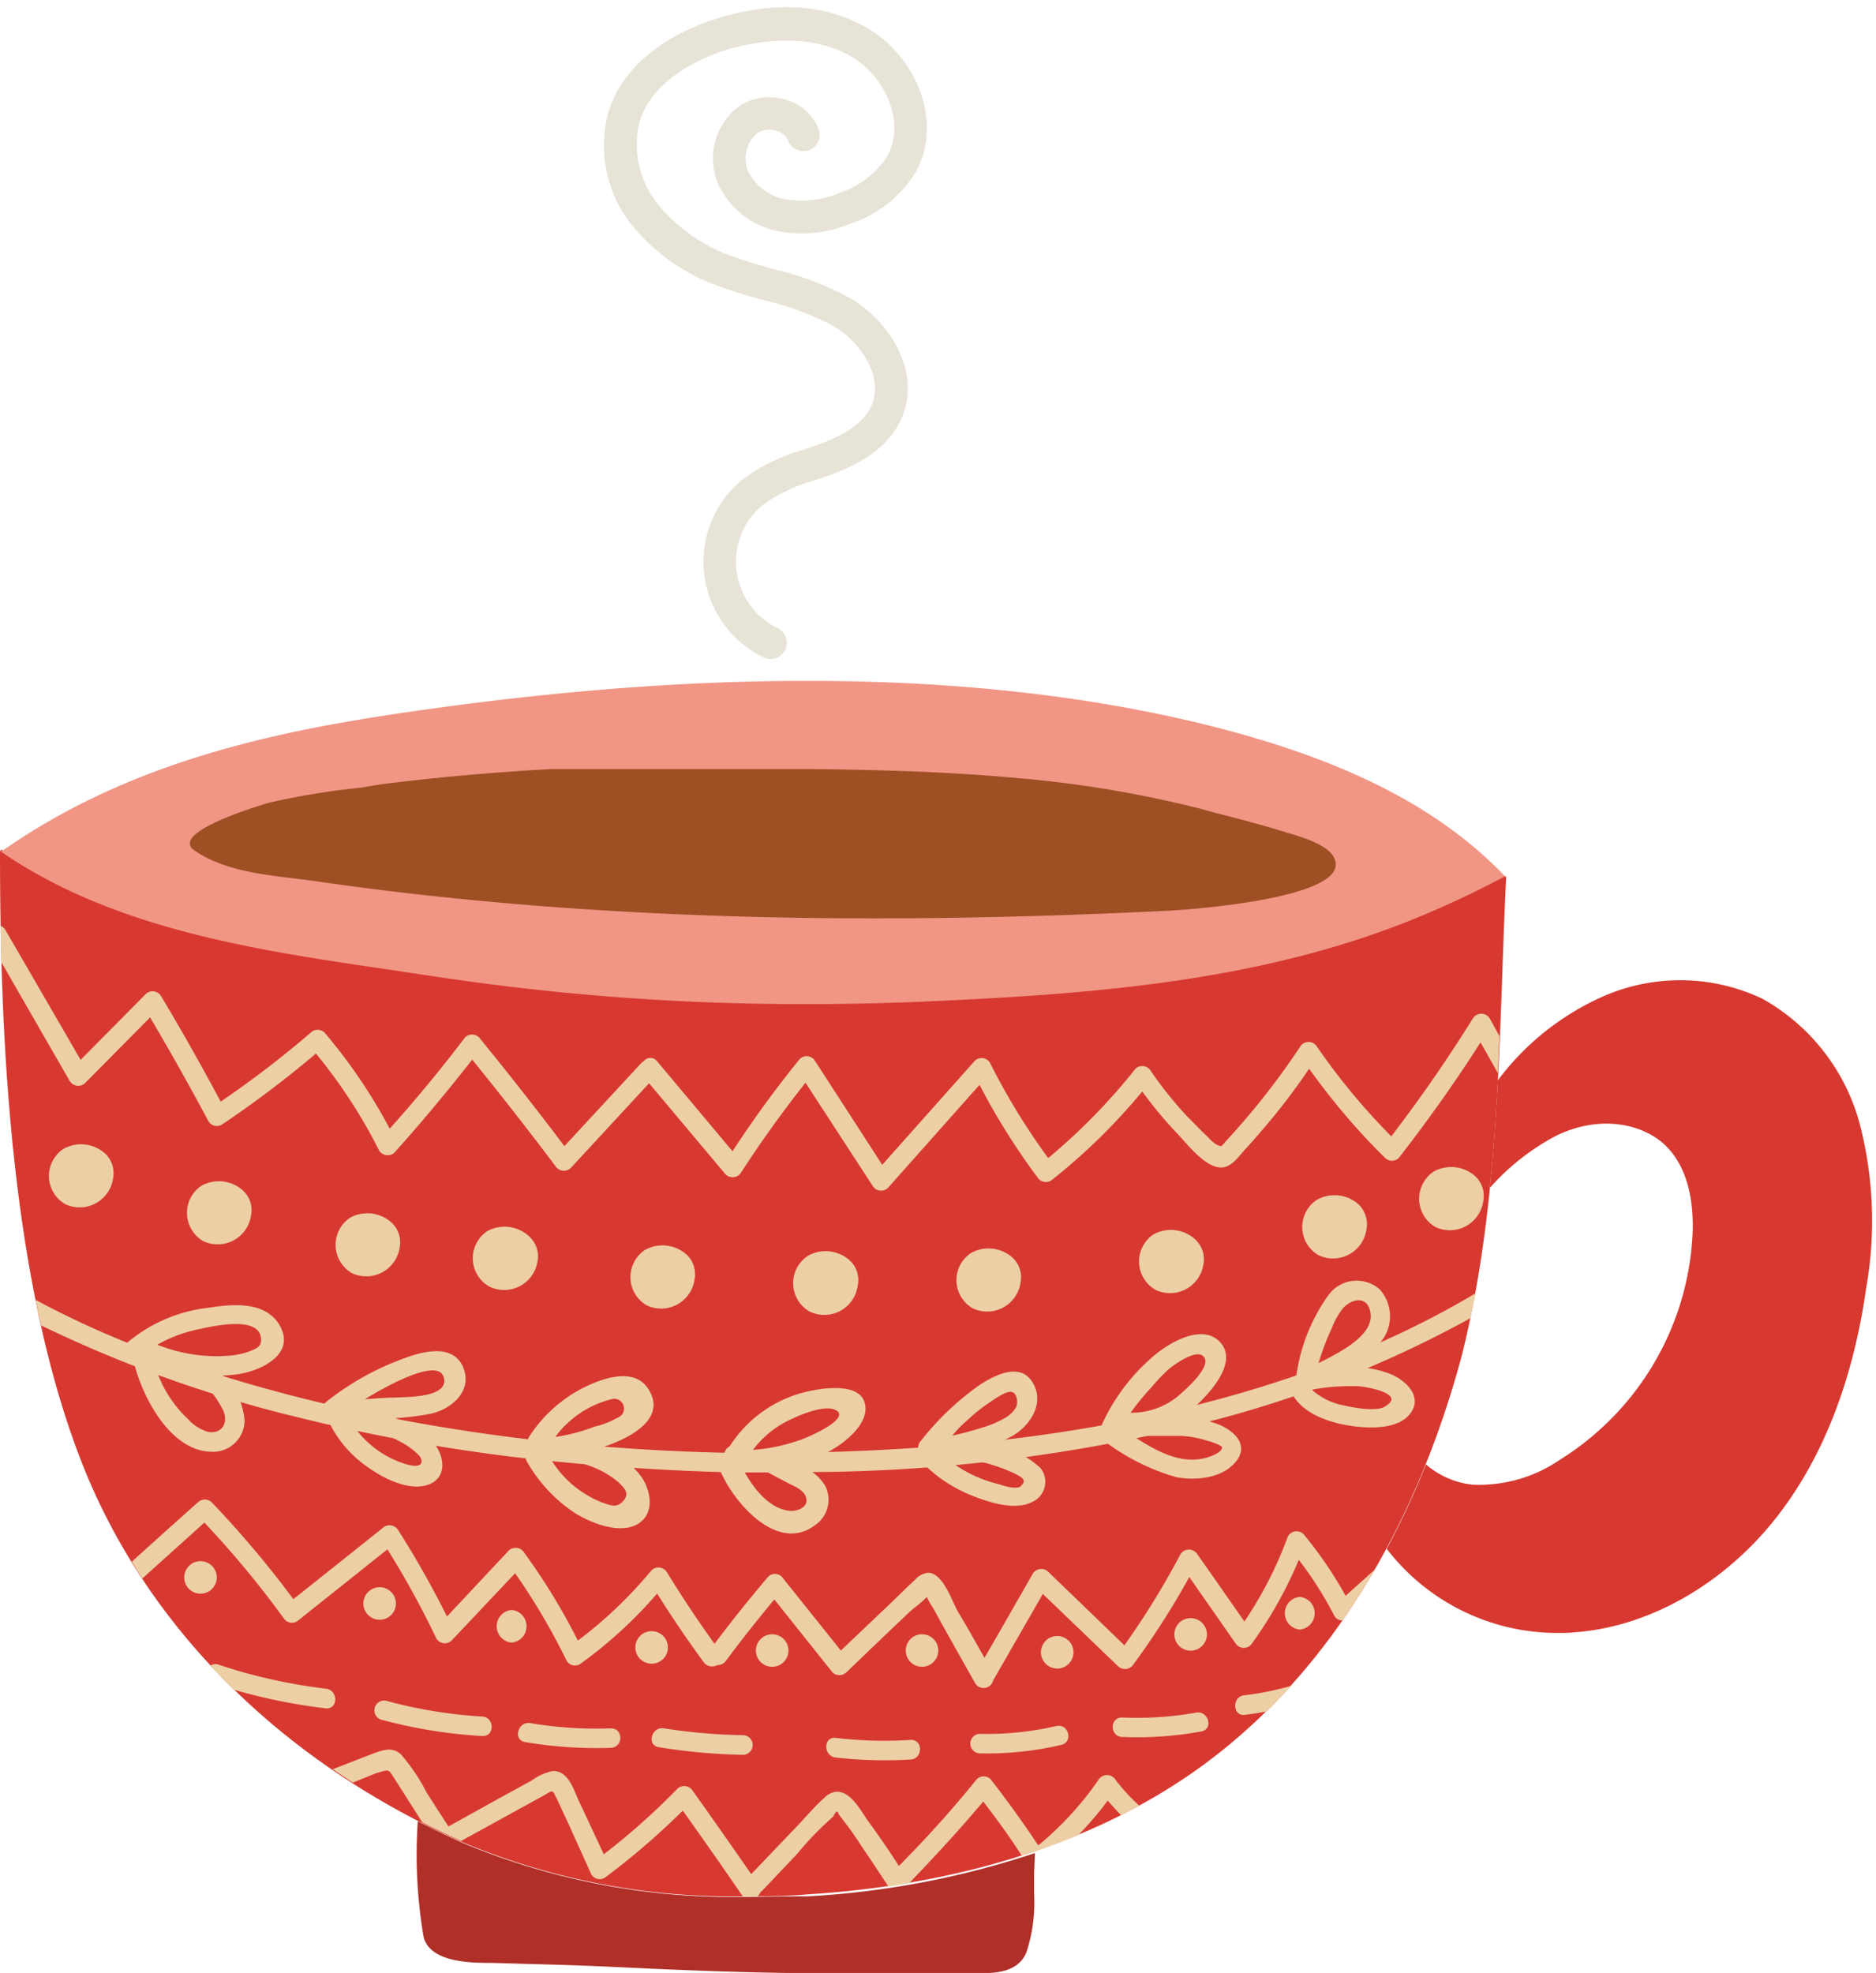 <?xml version="1.0" encoding="UTF-8"?><svg xmlns="http://www.w3.org/2000/svg" xmlns:xlink="http://www.w3.org/1999/xlink" height="146.8" preserveAspectRatio="xMidYMid meet" version="1.0" viewBox="-0.0 -0.6 139.6 146.8" width="139.6" zoomAndPan="magnify"><g data-name="Layer 2"><g data-name="Layer 1"><g id="change1_1"><path d="M57.35,48.44a1.12,1.12,0,0,1-.53-.13A7.9,7.9,0,0,1,55.35,35a14.24,14.24,0,0,1,4.52-2.16c.39-.14.79-.27,1.18-.42,2.07-.76,3.32-1.71,3.82-2.88.88-2.06-.77-4.64-2.81-5.86A20.69,20.69,0,0,0,57,21.78c-1-.27-2-.56-3-.91A14.78,14.78,0,0,1,47,16.13,9.5,9.5,0,0,1,45.3,7.66c1-3.2,4.1-5.74,8.45-7s8.15-.84,11.06,1c3.32,2.06,5.45,6.82,3.3,10.6A9,9,0,0,1,63.41,16a9.64,9.64,0,0,1-5.43.62,6.24,6.24,0,0,1-4.56-3.58,4.85,4.85,0,0,1,1.64-5.78,4.12,4.12,0,0,1,3.5-.41A3.67,3.67,0,0,1,60.92,9a1.21,1.21,0,0,1-2.27.86,1.31,1.31,0,0,0-.84-.72,1.69,1.69,0,0,0-1.42.14,2.43,2.43,0,0,0-.73,2.83,3.83,3.83,0,0,0,2.81,2.12,7.29,7.29,0,0,0,4.06-.5A6.78,6.78,0,0,0,66,11.07c1.44-2.54-.15-5.91-2.47-7.35C60.39,1.77,56.46,2.45,54.4,3,52.72,3.5,48.7,5,47.61,8.39A7.08,7.08,0,0,0,49,14.65a12.63,12.63,0,0,0,5.82,3.94c.92.32,1.85.58,2.84.86A22.56,22.56,0,0,1,63.3,21.6c2.94,1.76,5.27,5.47,3.8,8.89-.78,1.82-2.48,3.2-5.21,4.21l-1.24.43a12.45,12.45,0,0,0-3.8,1.77,5.48,5.48,0,0,0,1,9.23,1.21,1.21,0,0,1,.57,1.62A1.23,1.23,0,0,1,57.35,48.44Z" fill="#e7e3d7"/></g><g id="change2_1"><path d="M138.42,83.14a15.15,15.15,0,0,0-7.28-9.43,14.27,14.27,0,0,0-12.37.07,19.81,19.81,0,0,0-7.31,6c-.14,2.64-.32,5.3-.59,8a17.45,17.45,0,0,1,5-3.91c3.33-1.58,6.42-.78,8,.7,1.93,1.82,2.19,4.74,2.07,6.88A21,21,0,0,1,116.1,108a10.65,10.65,0,0,1-6.51,1.87,6.3,6.3,0,0,1-3.48-1.51,61.52,61.52,0,0,1-2.92,6.28A16,16,0,0,0,116,120.9c.4,0,.8,0,1.21-.05,5.65-.42,11.35-3.74,15.23-8.87,3.31-4.36,5.47-10,6.43-16.74A28.73,28.73,0,0,0,138.42,83.14Z" fill="#d73930"/></g><g id="change2_2"><path d="M112,64.59a.13.13,0,0,0-.12,0c-2,1.06-4.08,2-6.19,2.93-11.52,4.79-24.07,5.74-35.95,6.29a187.51,187.51,0,0,1-37-1.8l-3.52-.53C19.09,70,8.57,68.44.19,62.66a.12.12,0,0,0-.13,0,.11.11,0,0,0-.06.11C0,75.6.63,94.29,6.08,108.21,10.89,120.5,21,130.54,34.47,136.5a52.06,52.06,0,0,0,21.09,4c1.49,0,3,0,4.57-.15,11.72-.73,21.93-4.09,29.54-9.72,11.31-8.38,16.64-21.14,19.11-30.38,2.32-9.29,2.66-18.82,3-28,.08-2.47.17-5,.3-7.55A.11.11,0,0,0,112,64.59Z" fill="#d73930"/></g><g id="change3_1"><path d="M55.56,140.54a52.06,52.06,0,0,1-21.09-4c-1.15-.51-2.27-1.06-3.38-1.63a36.43,36.43,0,0,0,.42,8.54c.39,1.9,3.29,2,4.86,2h.21l2.76.08c1.79.05,3.64.1,5.46.18,5.6.27,11.1.51,16.55.51,1.21,0,2.43,0,3.63,0,1.37,0,2.76,0,4.1,0s2.65,0,4,0,2.76-.23,3.3-1.56a11.79,11.79,0,0,0,.57-4.35c0-.47,0-.92,0-1.35s.05-1.11.06-1.68a64.75,64.75,0,0,1-16.89,3.22C58.58,140.49,57.05,140.54,55.56,140.54Z" fill="#b02f28"/></g><g id="change4_1"><path d="M45.46,128a29.29,29.29,0,0,1-6-.39c-.92-.15-1.31,1.25-.39,1.41a31.7,31.7,0,0,0,6.38.43C46.39,129.41,46.4,128,45.46,128Z" fill="#edcfa6"/></g><g id="change4_2"><path d="M83,131.82a.74.74,0,0,0-1.25,0,23.72,23.72,0,0,1-4.49,4.89q-1.68-2.53-3.56-4.94a.73.73,0,0,0-1,0q-2.74,3.38-5.81,6.47c-.72-1.12-1.47-2.22-2.26-3.3-.54-.73-1.32-2.32-2.43-2.22a1.48,1.48,0,0,0-.89.48c-.71.62-1.34,1.4-2,2.08l-3.41,3.57q-2.14-3.1-4.35-6.2a.75.75,0,0,0-1.15-.15,50.49,50.49,0,0,1-5.47,4.87c-.61-1.3-1.21-2.6-1.82-3.89-.4-.86-.82-2.38-2-2.3a3.89,3.89,0,0,0-1.51.68l-2.23,1.22-4,2.22c-.55-.85-1.1-1.7-1.64-2.55a13.91,13.91,0,0,0-1.91-2.83c-.68-.6-1.42-.27-2.17,0l-2.89,1.12c.48.34,1,.66,1.48,1l.75-.3c.41-.16.83-.36,1.26-.48.7-.21.67-.19,1.08.44L31.43,135q1.41.72,2.88,1.38l6.2-3.41c.59-.33.57-.46.86.14s.59,1.27.89,1.9L44,138.86a.73.73,0,0,0,1,.26,55.1,55.1,0,0,0,5.81-5c1.48,2.08,2.95,4.17,4.39,6.28a.38.38,0,0,0,.11.11h.22l.83,0a.57.57,0,0,0,.2-.29l.12-.1,2.64-2.78A23.3,23.3,0,0,1,62,134.57c.2-.42.34-.48.4-.19l.71.93c.35.48.71,1,1,1.46.69,1,1.34,2,2,3l1.54-.25c1.93-2,3.77-4,5.52-6.08,1,1.32,2,2.67,2.87,4.05,1.44-.46,2.84-1,4.19-1.54a25.7,25.7,0,0,0,2.2-2.57c.33.38.67.74,1,1.09.46-.23.91-.47,1.35-.71A15,15,0,0,1,83,131.82Z" fill="#edcfa6"/></g><g id="change4_3"><path d="M68.61,121a1.21,1.21,0,0,0,0,2.42A1.21,1.21,0,0,0,68.61,121Z" fill="#edcfa6"/></g><g id="change4_4"><path d="M78.67,121.13a1.21,1.21,0,0,0,0,2.42A1.21,1.21,0,0,0,78.67,121.13Z" fill="#edcfa6"/></g><g id="change4_5"><path d="M88.6,119.8a1.21,1.21,0,0,0,0,2.42A1.21,1.21,0,0,0,88.6,119.8Z" fill="#edcfa6"/></g><g id="change4_6"><path d="M96.72,118.22a1.22,1.22,0,0,0,0,2.43A1.22,1.22,0,0,0,96.72,118.22Z" fill="#edcfa6"/></g><g id="change4_7"><path d="M24.26,125.05a40.12,40.12,0,0,1-8-1.79.59.59,0,0,0-.6.09c.56.6,1.13,1.19,1.72,1.77a42.85,42.85,0,0,0,6.83,1.39C25.19,126.62,25.18,125.16,24.26,125.05Z" fill="#edcfa6"/></g><g id="change4_8"><path d="M55.28,128.51A43,43,0,0,1,49.4,128c-.91-.15-1.31,1.25-.38,1.4a43.61,43.61,0,0,0,6.26.57A.73.73,0,0,0,55.28,128.51Z" fill="#edcfa6"/></g><g id="change4_9"><path d="M67.76,128.86a30.57,30.57,0,0,1-5.58-.15c-.93-.1-.92,1.35,0,1.46a32.47,32.47,0,0,0,5.58.15C68.69,130.26,68.69,128.81,67.76,128.86Z" fill="#edcfa6"/></g><g id="change4_10"><path d="M78.6,127.83a23.16,23.16,0,0,1-5.75.58.73.73,0,0,0,0,1.45,24.33,24.33,0,0,0,6.13-.63C79.89,129,79.51,127.62,78.6,127.83Z" fill="#edcfa6"/></g><g id="change4_11"><path d="M89,126.83a24.71,24.71,0,0,1-5.5.36c-.93,0-.93,1.41,0,1.45a26.39,26.39,0,0,0,5.89-.41C90.32,128.07,89.93,126.66,89,126.83Z" fill="#edcfa6"/></g><g id="change4_12"><path d="M92.6,127c.57-.07,1.12-.16,1.68-.26.63-.62,1.23-1.26,1.82-1.91a21.93,21.93,0,0,1-3.5.71C91.69,125.61,91.68,127.07,92.6,127Z" fill="#edcfa6"/></g><g id="change4_13"><path d="M35.88,127.12a35,35,0,0,1-7.18-1.18.73.73,0,0,0-.38,1.4,36.59,36.59,0,0,0,7.56,1.23C36.82,128.63,36.82,127.17,35.88,127.12Z" fill="#edcfa6"/></g><g id="change4_14"><path d="M14.92,115.56a1.21,1.21,0,0,0,0,2.42A1.21,1.21,0,0,0,14.92,115.56Z" fill="#edcfa6"/></g><g id="change4_15"><path d="M28.25,117.5a1.21,1.21,0,0,0,0,2.42A1.21,1.21,0,0,0,28.25,117.5Z" fill="#edcfa6"/></g><g id="change4_16"><path d="M38.07,119.19a1.22,1.22,0,0,0,0,2.43A1.22,1.22,0,0,0,38.07,119.19Z" fill="#edcfa6"/></g><g id="change4_17"><path d="M48.49,120.77a1.21,1.21,0,0,0,0,2.42A1.21,1.21,0,0,0,48.49,120.77Z" fill="#edcfa6"/></g><g id="change4_18"><path d="M57.46,121a1.21,1.21,0,0,0,0,2.42A1.21,1.21,0,0,0,57.46,121Z" fill="#edcfa6"/></g><g id="change4_19"><path d="M20.84,98.07c-1.05-1.9-3.56-1.64-5.36-1.36a11.3,11.3,0,0,0-6.17,2.73.73.73,0,0,0,.63,1.22c.61,2.65,2.72,6.7,5.78,6.76a2.35,2.35,0,0,0,2.48-2.3,5.07,5.07,0,0,0-1.64-3.37,11,11,0,0,0,1.14-.1C19.39,101.41,22,100.18,20.84,98.07Zm-5.4,7.86A3.25,3.25,0,0,1,14,105a9,9,0,0,1-2.52-4.17c.32.14.63.3.8.35a12.62,12.62,0,0,0,1.92.41l.49.06a.88.88,0,0,0,.17.35,8.51,8.51,0,0,1,1.78,2.41C17,105.36,16.44,106.14,15.44,105.93Zm-1.06-5.75a12.52,12.52,0,0,1-2.54-.67l-.14-.05a10.36,10.36,0,0,1,3-1.14c1.06-.23,4.55-1.06,4.72.64.07.64-.32.78-.89,1a5.73,5.73,0,0,1-1.35.3A11.65,11.65,0,0,1,14.38,100.18Z" fill="#edcfa6"/></g><g id="change4_20"><path d="M34.51,101.25c-.71-1.92-3-1.32-4.44-.78a20.5,20.5,0,0,0-5.81,3.25.6.6,0,0,0-.19.73.68.68,0,0,0,.28.47,8.59,8.59,0,0,0,3.1,3.7c1.12.81,3.13,1.81,4.54,1.2s1-2.35.14-3.21a8.56,8.56,0,0,0-2.71-1.69A19.83,19.83,0,0,0,32,104.6C33.49,104.3,35.14,103,34.51,101.25Zm-1.5.59c.49,1.58-2.74,1.49-3.66,1.55-.73,0-1.47.08-2.2.12C29.33,102.18,32.6,100.54,33,101.84Zm-2,5.68c.18.18.44.43.33.74s-.71.2-1,.12a7.26,7.26,0,0,1-4-2.85l.15,0a10.64,10.64,0,0,1,3.33,1.16A5.36,5.36,0,0,1,31,107.52Z" fill="#edcfa6"/></g><g id="change4_21"><path d="M77.44,108.65a6.91,6.91,0,0,0-3.53-1.76,9.69,9.69,0,0,0,1.39-.63c1.35-.75,2.48-2.46,1.54-4s-2.85-.53-4,.23a20.72,20.72,0,0,0-4.33,4.14.74.74,0,0,0-.17.65s0,0,0,.06a.68.68,0,0,0,.15.74,10.73,10.73,0,0,0,4.12,2.71c1.24.47,3,1,4.23.35A1.64,1.64,0,0,0,77.44,108.65ZM72,105.06a11.68,11.68,0,0,1,1.45-1.18c.34-.23,1.38-1,1.81-.92s.52.8.35,1.15a2.28,2.28,0,0,1-.85.81,7.71,7.71,0,0,1-1.73.72c-.71.23-1.43.41-2.16.58C71.18,105.82,71.56,105.43,72,105.06Zm4,4.92c-.36.26-1.26,0-1.65-.14a9.77,9.77,0,0,1-4-2c.5-.1,1-.2,1.53-.32a.61.61,0,0,0,.51.52,13.13,13.13,0,0,1,3.12,1C75.73,109.19,76.61,109.46,75.92,110Z" fill="#edcfa6"/></g><g id="change4_22"><path d="M90.55,105.34a9,9,0,0,0-2.57-.51A8.53,8.53,0,0,0,89,104c1-.94,3.13-3.19,1.83-4.69s-3.81,0-4.87.89a14.62,14.62,0,0,0-4,5.28.57.57,0,0,0,0,.53.68.68,0,0,0,.33.7,16.36,16.36,0,0,0,5.2,2.59c1.48.29,3.46.11,4.48-1.15S91.8,105.8,90.55,105.34Zm-4.82-2.77A12.38,12.38,0,0,1,87,101.25c.39-.33,1.87-1.38,2.46-1,1,.67-1.44,2.73-1.91,3.12a5.49,5.49,0,0,1-3.42,1.15A19.63,19.63,0,0,1,85.73,102.57Zm4.18,5.25c-2,.64-3.91-.48-5.61-1.58,1.21,0,2.42,0,3.63,0a7.84,7.84,0,0,1,2,.39c.1,0,.93.3,1,.44C91,107.45,90.1,107.76,89.91,107.82Z" fill="#edcfa6"/></g><g id="change4_23"><path d="M103.32,101.58a7.64,7.64,0,0,0-2.75-.46,7.13,7.13,0,0,0,2.1-1.78,3,3,0,0,0,0-4,2.59,2.59,0,0,0-3.84.46,13.44,13.44,0,0,0-2.35,5.86.71.71,0,0,0,0,.2,2.32,2.32,0,0,1-.29,1.31c.8,1.46,2.82,2.11,4.38,2.33,1.31.19,3.55.29,4.43-1S104.48,102,103.32,101.58Zm-4.23-3.33a5.87,5.87,0,0,1,.83-1.49c.55-.64,1.67-1,2,.06.58,1.76-2,3.11-3.8,4A18.53,18.53,0,0,1,99.09,98.25Zm4,5.79c-.63.42-2.31.11-3-.05a4.9,4.9,0,0,1-2.51-1.22.74.74,0,0,0,.21,0,15.78,15.78,0,0,1,3.36-.22C101.84,102.61,104.55,103.12,103.14,104Z" fill="#edcfa6"/></g><g id="change4_24"><path d="M100.13,118.14A29.57,29.57,0,0,0,97,113.55a.73.73,0,0,0-1.22.32,29.13,29.13,0,0,1-3.18,6.18c-1.17-1.67-2.33-3.35-3.5-5a.74.74,0,0,0-1.26,0,59.42,59.42,0,0,1-4.17,6.77L78,116.35a.74.74,0,0,0-1.15.15c-1.19,2.09-2.39,4.17-3.59,6.26-.65-1.16-1.3-2.32-2-3.48-.43-.76-1.08-2.83-2.19-2.86a1.53,1.53,0,0,0-1,.55c-.65.59-1.27,1.22-1.91,1.83l-3.59,3.41-4.4-5.5a.73.73,0,0,0-1,0q-2.06,2.42-4,5-1.87-2.6-3.54-5.32a.74.74,0,0,0-1.15-.15A32.12,32.12,0,0,1,43,121.47a46.74,46.74,0,0,0-4-6.55.74.74,0,0,0-1.14-.15l-4.6,4.91a69.09,69.09,0,0,0-3.64-6.44.75.75,0,0,0-1.15-.14l-6.64,5.29a75,75,0,0,0-6.09-7.22.74.74,0,0,0-1,0q-2.47,2.2-4.93,4.43c.25.42.51.84.78,1.25l4.62-4.16a72.71,72.71,0,0,1,5.89,7.1.73.73,0,0,0,1.14.14l6.59-5.25a66.61,66.61,0,0,1,3.64,6.63.73.73,0,0,0,1.14.15l4.72-5a47.56,47.56,0,0,1,3.83,6.5.72.72,0,0,0,1,.26,32.88,32.88,0,0,0,5.74-5.25q1.65,2.63,3.48,5.13a.78.78,0,0,0,1,.19A.74.74,0,0,0,54,123q1.74-2.34,3.62-4.59l4.34,5.44a.75.75,0,0,0,1,0l3.13-3,1.57-1.49c.33-.31.94-.73,1.31-1.14v0a5.27,5.27,0,0,0,.45.8l1,1.81,2.15,3.82a.73.73,0,0,0,1.33-.21l0,0L77.6,118l5.6,5.38a.75.75,0,0,0,1.15-.15,59.49,59.49,0,0,0,4.15-6.49l3.43,4.92a.73.73,0,0,0,1.25,0,31.21,31.21,0,0,0,3.47-6.2,27.6,27.6,0,0,1,2.64,4.16.64.64,0,0,0,.62.34c.86-1.24,1.64-2.49,2.38-3.76Z" fill="#edcfa6"/></g><g id="change4_25"><path d="M110.86,75.18a.74.74,0,0,0-1.26,0q-2.82,4.53-6.07,8.77A48.79,48.79,0,0,1,98,77.28a.73.73,0,0,0-1.25,0,55.36,55.36,0,0,1-5.5,7c-.37.41-.28.51-.79.25a3.59,3.59,0,0,1-.61-.56c-.51-.47-1-1-1.48-1.47a29.11,29.11,0,0,1-2.74-3.42.73.73,0,0,0-1.14-.15A45.46,45.46,0,0,1,78,85.57a50.22,50.22,0,0,1-4.33-7.08.72.72,0,0,0-1.14-.15l-6.88,7.73-5-7.73a.73.73,0,0,0-1.14-.14q-2.68,3.3-5,6.86l-5.61-6.69a.62.62,0,0,0-1,0,.55.55,0,0,0-.2.15L42,84.68q-3.1-4.11-6.36-8.1a.74.74,0,0,0-1.14.15Q31.89,80.16,29,83.38a39.94,39.94,0,0,0-4.86-7.16.74.74,0,0,0-1,0,74.71,74.71,0,0,1-6.72,5.15q-2.13-4-4.44-7.86a.73.73,0,0,0-1.14-.14L6,78.26.39,68.58a.67.67,0,0,0-.34-.29c0,.89,0,1.8.06,2.72l5.07,8.81A.74.74,0,0,0,6.32,80l4.85-4.9q2.25,3.81,4.34,7.72a.73.73,0,0,0,1,.26,78.72,78.72,0,0,0,7-5.29A38.77,38.77,0,0,1,28.21,85a.74.74,0,0,0,1.15.15q3-3.35,5.78-6.91,3.16,3.9,6.19,7.92a.74.74,0,0,0,1.14.15L48.3,80,54,86.79a.75.75,0,0,0,1.15-.15c1.49-2.31,3.09-4.53,4.79-6.68l5,7.68a.73.73,0,0,0,1.14.14l6.81-7.66A50.64,50.64,0,0,0,77.2,87a.74.74,0,0,0,1.14.14A44.57,44.57,0,0,0,85,80.61a29.21,29.21,0,0,0,2.67,3.2c.74.78,2.25,2.79,3.52,2.41.65-.19,1.15-1,1.58-1.42.64-.71,1.27-1.44,1.88-2.18,1-1.2,1.9-2.43,2.77-3.7a50.6,50.6,0,0,0,5.66,6.65.74.74,0,0,0,1,0c2.16-2.78,4.2-5.64,6.09-8.61l1.29,2.28.12-2.74Z" fill="#edcfa6"/></g><g id="change4_26"><path d="M7.84,85.25a2.67,2.67,0,0,0-3.11-.37A2.42,2.42,0,0,0,4.86,89a2.51,2.51,0,0,0,3.55-1.91A2,2,0,0,0,7.84,85.25Z" fill="#edcfa6"/></g><g id="change4_27"><path d="M18.1,88A2.68,2.68,0,0,0,15,87.62a2.43,2.43,0,0,0,.13,4.13,2.51,2.51,0,0,0,3.55-1.91A2,2,0,0,0,18.1,88Z" fill="#edcfa6"/></g><g id="change4_28"><path d="M29.17,90.4A2.68,2.68,0,0,0,26.06,90a2.43,2.43,0,0,0,.13,4.13,2.51,2.51,0,0,0,3.55-1.91A2,2,0,0,0,29.17,90.4Z" fill="#edcfa6"/></g><g id="change4_29"><path d="M39.38,91.4A2.67,2.67,0,0,0,36.27,91a2.42,2.42,0,0,0,.13,4.12A2.51,2.51,0,0,0,40,93.24,2,2,0,0,0,39.38,91.4Z" fill="#edcfa6"/></g><g id="change4_30"><path d="M51.11,92.77A2.68,2.68,0,0,0,48,92.4a2.43,2.43,0,0,0,.13,4.13,2.51,2.51,0,0,0,3.55-1.91A2,2,0,0,0,51.11,92.77Z" fill="#edcfa6"/></g><g id="change4_31"><path d="M63.25,93.2a2.68,2.68,0,0,0-3.11-.37A2.43,2.43,0,0,0,60.27,97a2.51,2.51,0,0,0,3.55-1.91A2,2,0,0,0,63.25,93.2Z" fill="#edcfa6"/></g><g id="change4_32"><path d="M75.37,93a2.67,2.67,0,0,0-3.11-.37,2.42,2.42,0,0,0,.13,4.12,2.51,2.51,0,0,0,3.55-1.91A2,2,0,0,0,75.37,93Z" fill="#edcfa6"/></g><g id="change4_33"><path d="M88.94,91.62a2.68,2.68,0,0,0-3.11-.37A2.43,2.43,0,0,0,86,95.38a2.51,2.51,0,0,0,3.55-1.91A2,2,0,0,0,88.94,91.62Z" fill="#edcfa6"/></g><g id="change4_34"><path d="M101.08,89A2.68,2.68,0,0,0,98,88.67a2.42,2.42,0,0,0,.13,4.13,2.51,2.51,0,0,0,3.55-1.91A2.07,2.07,0,0,0,101.08,89Z" fill="#edcfa6"/></g><g id="change4_35"><path d="M109.8,86.94a2.68,2.68,0,0,0-3.11-.37,2.43,2.43,0,0,0,.13,4.13,2.51,2.51,0,0,0,3.55-1.91A2,2,0,0,0,109.8,86.94Z" fill="#edcfa6"/></g><g id="change4_36"><path d="M109.42,97.48c.13-.61.25-1.22.36-1.84-11.41,6.82-25.46,10.1-38.6,11.25q-4.77.42-9.57.55c1.29-.67,3.27-2.25,2.69-3.79s-3.87-.87-5-.5a9.33,9.33,0,0,0-5,3.86.85.85,0,0,0-.39.48c-3-.06-6-.22-8.94-.45,2.49-.85,4.65-2.36,3.19-4.41-1-1.37-3-.76-4.22-.22a10.33,10.33,0,0,0-4.54,3.86,1.13,1.13,0,0,0-.11.22,138.15,138.15,0,0,1-13.76-2.33,116.85,116.85,0,0,1-12.61-3.57A68.38,68.38,0,0,1,2.65,96.12c.13.64.27,1.27.41,1.9a94.57,94.57,0,0,0,19,6.81,133.32,133.32,0,0,0,17.05,3.08.89.89,0,0,0,.07.19A11.31,11.31,0,0,0,42.81,112c1.21.73,3.32,1.6,4.67.78,1.16-.71,1-2.19.41-3.24a4.46,4.46,0,0,0-.74-.92c2.15.14,4.31.25,6.49.31,1,2.29,4.18,6,6.94,4a2.29,2.29,0,0,0,.81-3,3.41,3.41,0,0,0-.94-1,122.67,122.67,0,0,0,29.75-3.82A82.69,82.69,0,0,0,109.42,97.48Zm-63.79,6a.73.73,0,0,1,.3,1.42,6.36,6.36,0,0,1-1.68.65,13.86,13.86,0,0,1-2.93.77A7.39,7.39,0,0,1,45.63,103.48Zm.73,7.62c-.48.53-.93.31-1.59.08a7.77,7.77,0,0,1-3.69-3.06l2.43.23A6.94,6.94,0,0,1,46,109.67C46.48,110.14,46.89,110.52,46.36,111.1Zm12.36.71c-1.42-.16-2.57-1.55-3.3-2.85l1.73,0c.64.34,1.28.69,1.91,1a2.25,2.25,0,0,1,.76.54C60.45,111.4,59.45,111.9,58.72,111.81Zm.65-5.21a13.21,13.21,0,0,1-3.34.68,7.38,7.38,0,0,1,2.45-2.09c.84-.43,2.79-1.31,3.69-.88C63.44,104.92,60,106.43,59.37,106.6Z" fill="#edcfa6"/></g><g id="change5_1"><path d="M112.06,64.67v0l0,0h0c-4.88-5.13-11.84-8.7-21.91-11.24-15.66-3.94-34.85-4.43-57-1.44-11,1.49-22.71,3.54-33,10.73a0,0,0,0,1,0,0H0v0a.09.09,0,0,0,0,0,.06.06,0,0,0,0,0v0H0s0,0,0,0c8.43,5.82,19,7.37,29.18,8.86l3.53.53a182.15,182.15,0,0,0,27.51,2q4.71,0,9.5-.23c11.89-.55,24.47-1.5,36-6.31,2.12-.88,4.21-1.87,6.22-2.94h0a0,0,0,0,1,0,0l0,0s0,0,0,0S112.06,64.68,112.06,64.67Z" fill="#f19685"/></g><g id="change6_1"><path d="M96.1,61.45l-.32-.09c-1.39-.45-2.83-.82-4.21-1.19-.76-.19-1.51-.39-2.26-.6a84.71,84.71,0,0,0-13.65-2.28c-5.28-.49-10.51-.61-15.36-.67h-.46c-4,0-8,0-11.92,0l-6.84,0c-4.27.23-8.58.61-12.82,1.15L26.92,58a56.3,56.3,0,0,0-6.78,1.1c-.05,0-5.72,1.62-6,2.95a.59.59,0,0,0,.29.6C17,64.46,20.69,64.54,23.7,65,44.59,68,65.77,68.2,86.82,67.17c2.74-.14,12.58-1,12.58-3.44C99.4,62.46,97.26,61.81,96.1,61.45Z" fill="#9e4f24"/></g></g></g></svg>